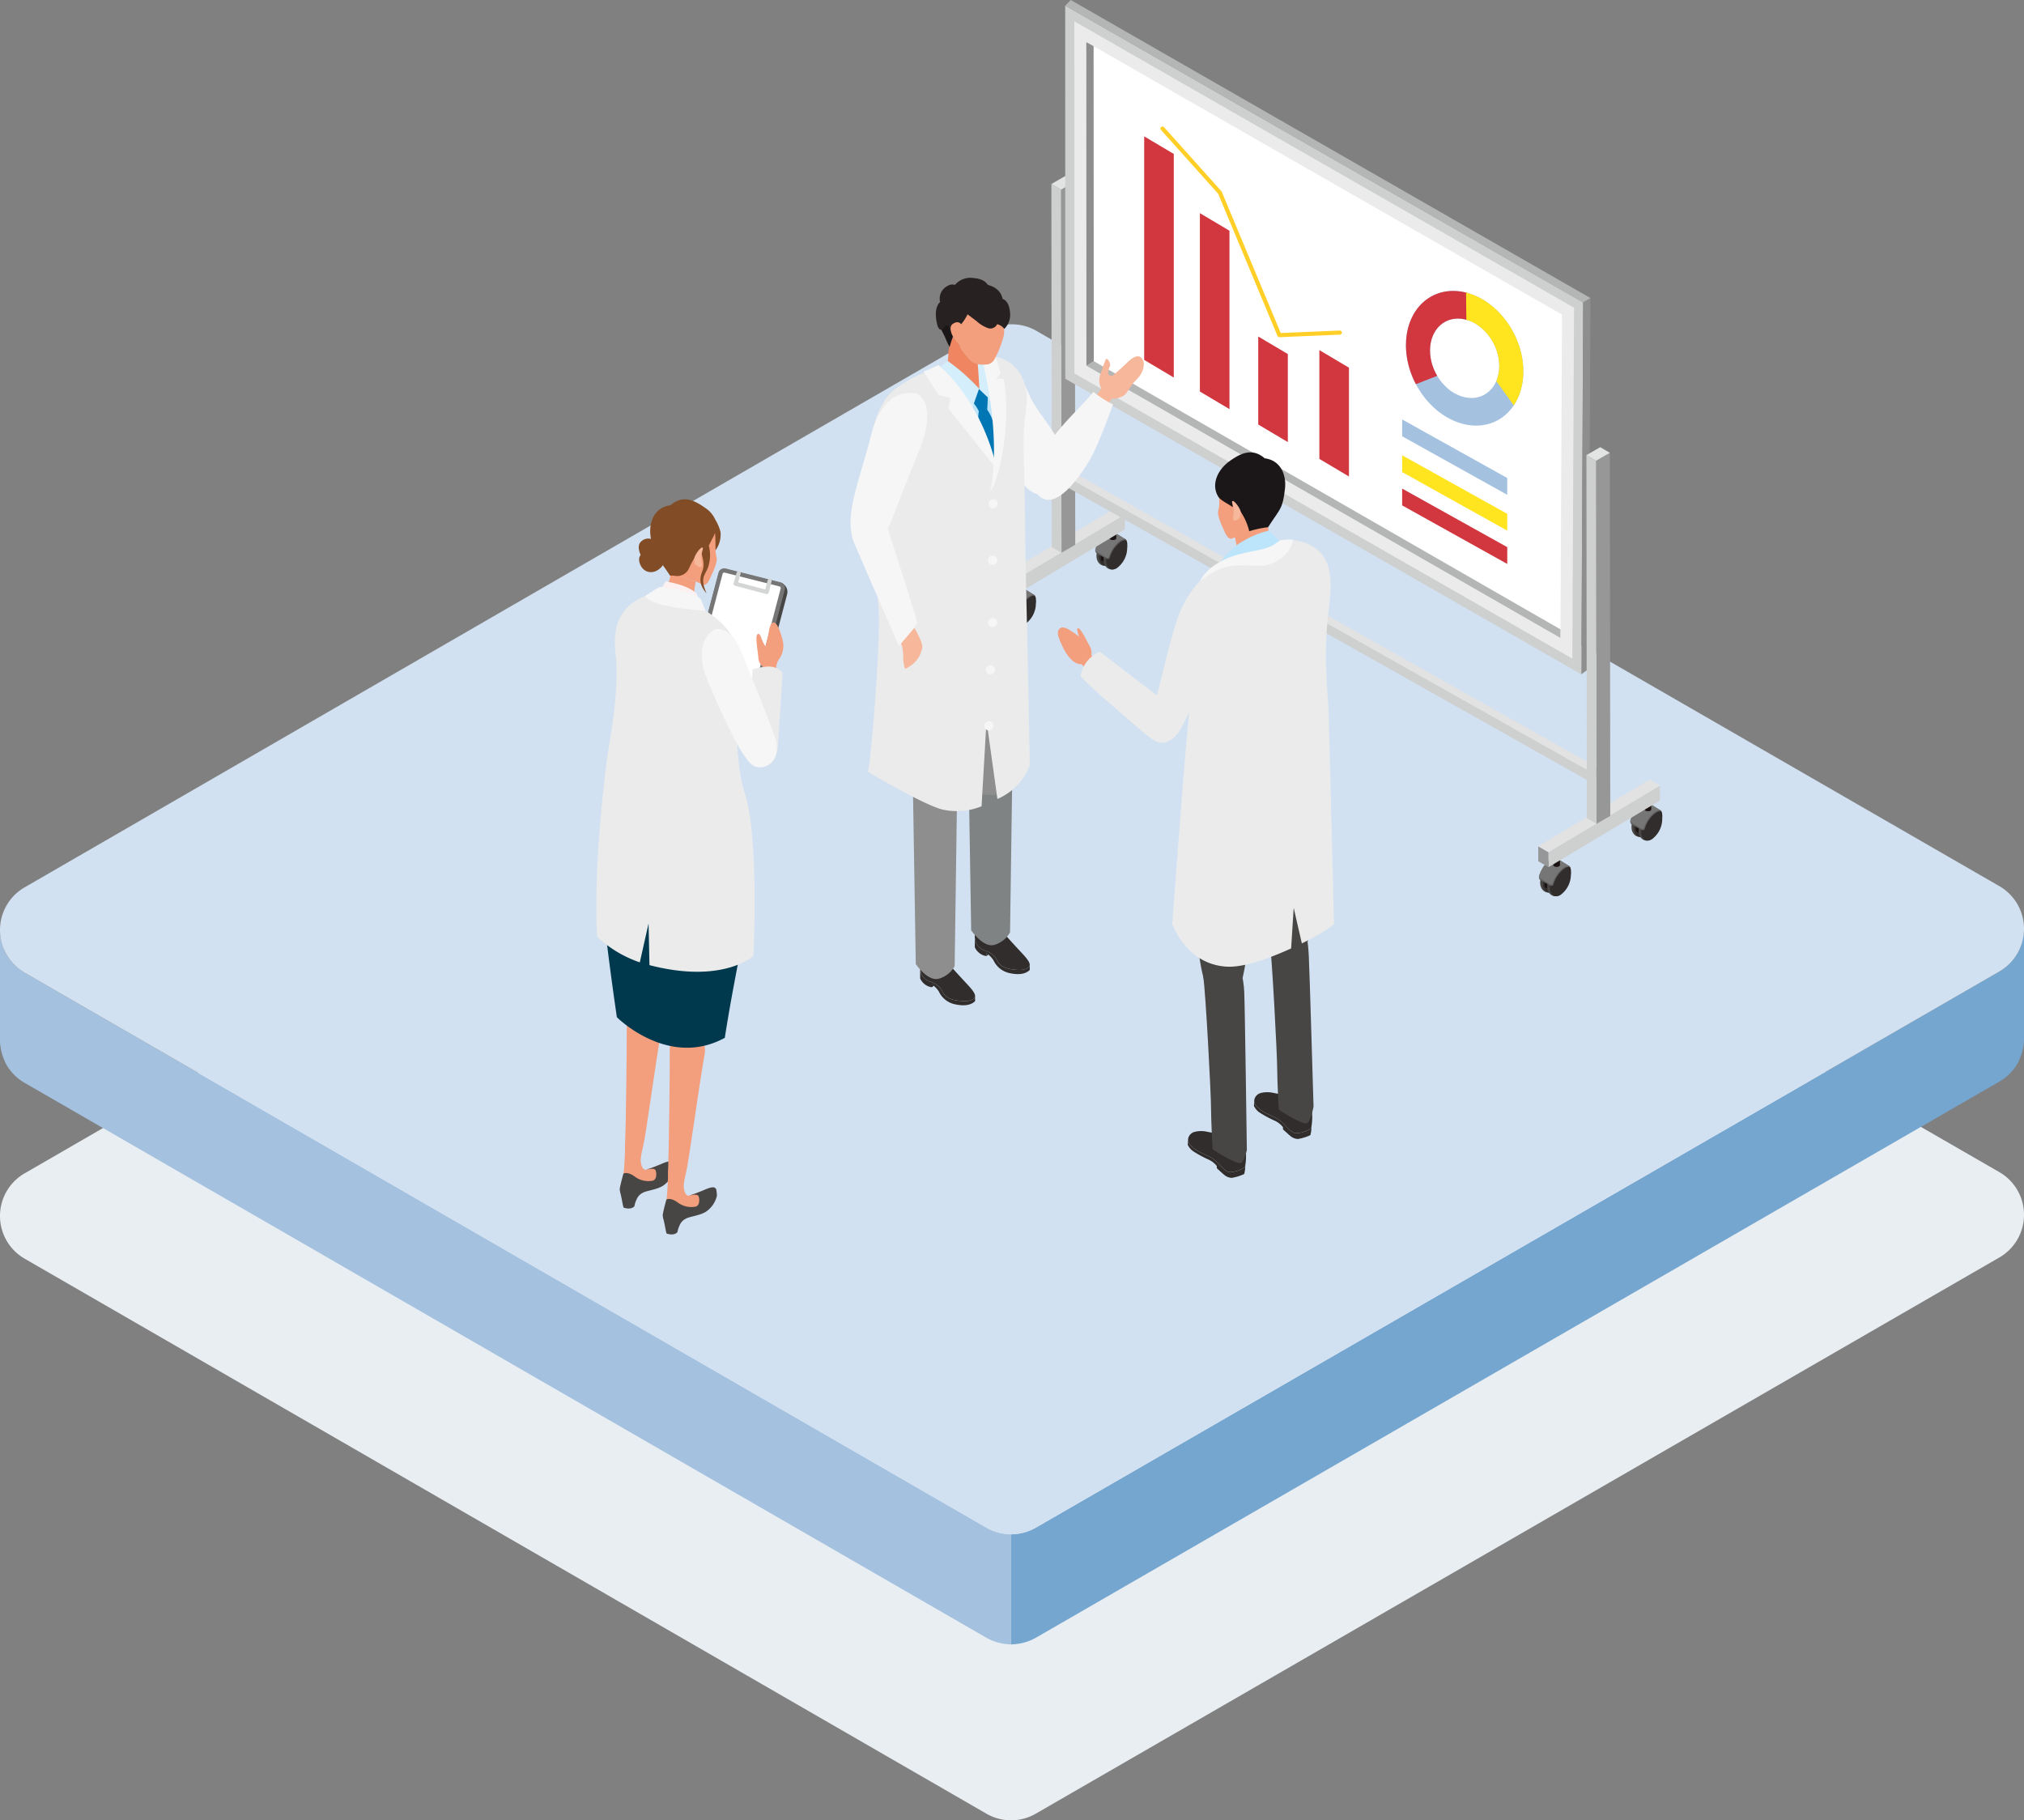 <svg id="グループ_21430" data-name="グループ 21430" xmlns="http://www.w3.org/2000/svg" xmlns:xlink="http://www.w3.org/1999/xlink" width="492.289" height="442.74" viewBox="0 0 492.289 442.74">
  <rect x="0" y="0" width="492.289" height="442.74" fill="#808080" stroke="none"/>
  <defs>
    <clipPath id="clip-path">
      <rect id="長方形_35877" data-name="長方形 35877" width="492.289" height="442.74" fill="none"/>
    </clipPath>
    <clipPath id="clip-path-3">
      <rect id="長方形_35872" data-name="長方形 35872" width="492.289" height="294.302" fill="none"/>
    </clipPath>
    <clipPath id="clip-path-6">
      <path id="パス_37214" data-name="パス 37214" d="M317.193,88.534c-4.65-1.041-8.419-6.125-8.419-11.357s3.769-8.628,8.419-7.587,8.421,6.125,8.421,11.357c0,4.6-2.909,7.775-6.768,7.775a7.567,7.567,0,0,1-1.653-.187M302.917,75.866c0,8.87,6.392,17.491,14.276,19.256s14.276-4,14.276-12.865S325.077,64.767,317.193,63a12.818,12.818,0,0,0-2.8-.317c-6.543,0-11.475,5.391-11.475,13.182" transform="translate(-302.917 -62.684)" fill="none"/>
    </clipPath>
  </defs>
  <g id="グループ_21429" data-name="グループ 21429" clip-path="url(#clip-path)">
    <g id="グループ_21420" data-name="グループ 21420">
      <g id="グループ_21419" data-name="グループ 21419" clip-path="url(#clip-path)">
        <g id="グループ_21418" data-name="グループ 21418" transform="translate(0 148.438)" style="mix-blend-mode: multiply;isolation: isolate">
          <g id="グループ_21417" data-name="グループ 21417">
            <g id="グループ_21416" data-name="グループ 21416" clip-path="url(#clip-path-3)">
              <path id="パス_37142" data-name="パス 37142" d="M486.368,268.183,252.163,133.134a11.983,11.983,0,0,0-12.112,0L5.928,268.473a11.98,11.98,0,0,0,.062,20.714l233.943,135a11.978,11.978,0,0,0,11.98,0L486.3,288.894a11.98,11.98,0,0,0,.07-20.711" transform="translate(0 -131.489)" fill="#e9eef2"/>
            </g>
          </g>
        </g>
      </g>
    </g>
    <g id="グループ_21422" data-name="グループ 21422">
      <g id="グループ_21421" data-name="グループ 21421" clip-path="url(#clip-path)">
        <path id="パス_37143" data-name="パス 37143" d="M458.219,210.439,223.809,345.746a12.86,12.86,0,0,1-3.058,1.208,14.271,14.271,0,0,1-2.908.382v26.782a14.271,14.271,0,0,0,2.908-.382,12.86,12.86,0,0,0,3.058-1.208l234.41-135.307a11.946,11.946,0,0,0,4.28-4.171,13.158,13.158,0,0,0,1.71-5.78V200.487a13.164,13.164,0,0,1-1.71,5.781,11.946,11.946,0,0,1-4.28,4.171" transform="translate(28.08 25.843)" fill="#75a6d0"/>
        <path id="パス_37144" data-name="パス 37144" d="M239.972,345.711,5.99,210.709a11.956,11.956,0,0,1-4.28-4.171A13.179,13.179,0,0,1,0,200.758V227.54a13.176,13.176,0,0,0,1.71,5.78,11.956,11.956,0,0,0,4.28,4.171l233.982,135a12.86,12.86,0,0,0,3.058,1.208,14.271,14.271,0,0,0,2.908.382V347.3a14.271,14.271,0,0,1-2.908-.382,12.86,12.86,0,0,1-3.058-1.208" transform="translate(0 25.878)" fill="#a4c2e0"/>
        <path id="パス_37145" data-name="パス 37145" d="M486.368,206.565,252.163,71.516a11.983,11.983,0,0,0-12.112,0L5.928,206.855a11.98,11.98,0,0,0,.062,20.714l233.943,135a11.981,11.981,0,0,0,11.98,0L486.3,227.276a11.98,11.98,0,0,0,.07-20.711" transform="translate(0 9.006)" fill="#d2e1f1"/>
      </g>
    </g>
    <g id="グループ_21424" data-name="グループ 21424">
      <g id="グループ_21423" data-name="グループ 21423" clip-path="url(#clip-path)">
        <path id="パス_37146" data-name="パス 37146" d="M219.114,127.473a6.143,6.143,0,0,0-2.554,4.895c0,1.886,1.6,2.926,3.013,2.109s2.094-3.181,2.094-5.068-1.144-2.753-2.554-1.936" transform="translate(27.915 16.392)" fill="#474645"/>
        <path id="パス_37147" data-name="パス 37147" d="M219.692,127.6a6.143,6.143,0,0,0-2.554,4.895c0,1.885,1.144,2.752,2.554,1.936a6.143,6.143,0,0,0,2.554-4.895c0-1.886-1.144-2.753-2.554-1.936" transform="translate(27.989 16.408)" fill="#302d2c"/>
        <path id="パス_37148" data-name="パス 37148" d="M219.958,128.861a3.858,3.858,0,0,0-2.367,2.887,4.876,4.876,0,0,0-.02,1.474s.646.377.877.552a1.821,1.821,0,0,0,1.837.1c.694-.266,1.409-.533,1.96-2.416a2.966,2.966,0,0,0-.049-2.1,1.74,1.74,0,0,0-2.237-.5" transform="translate(28.039 16.582)" fill="#1a1311"/>
        <path id="パス_37149" data-name="パス 37149" d="M220.632,128.27a6.143,6.143,0,0,0-2.554,4.895c0,1.886,1.6,2.926,3.013,2.109s2.094-3.181,2.094-5.066-1.144-2.753-2.554-1.937" transform="translate(28.111 16.495)" fill="#474645"/>
        <path id="パス_37150" data-name="パス 37150" d="M222.668,128.1l-1.083.279,1.777,1.8a3.956,3.956,0,0,0-.042-1.365c-.142-.739-.652-.71-.652-.71" transform="translate(28.563 16.512)" fill="#1a1311"/>
        <path id="パス_37151" data-name="パス 37151" d="M221.211,128.4a6.143,6.143,0,0,0-2.554,4.895c0,1.886,1.144,2.753,2.554,1.936a6.138,6.138,0,0,0,2.554-4.895c0-1.885-1.142-2.753-2.554-1.936" transform="translate(28.185 16.511)" fill="#302d2c"/>
        <path id="パス_37152" data-name="パス 37152" d="M221.214,126.865a3.5,3.5,0,0,0-2.821.8,7.547,7.547,0,0,0-2.077,3.153.988.988,0,0,0,.28.922l2.412,1.365c.237.143.712.074.8-.187a7.209,7.209,0,0,1,1.819-3.2c1.165-1.168,1.679-1.166,1.919-1.1s.359.289.5.707a1.226,1.226,0,0,0-.386-.958c-.308-.227-2.453-1.5-2.453-1.5" transform="translate(27.88 16.347)" fill="#5f5e5e"/>
        <path id="パス_37153" data-name="パス 37153" d="M218.39,127.3a8.114,8.114,0,0,0-2.041,3.408.564.564,0,0,0,.245.667L219,132.834a.44.44,0,0,0,.641-.229,7.744,7.744,0,0,1,1.987-3.249c1.165-1.168,2.038-.957,2.038-.957l-2.606-1.664a2.653,2.653,0,0,0-2.67.57" transform="translate(27.884 16.318)" fill="#767676"/>
        <path id="パス_37154" data-name="パス 37154" d="M219.4,128.317s.1.377.8.377.811-.377.811-.377v-2.594H219.4Z" transform="translate(28.28 16.206)" fill="#1a1311"/>
        <path id="パス_37155" data-name="パス 37155" d="M238.792,115.481a6.143,6.143,0,0,0-2.554,4.895c0,1.886,1.6,2.926,3.013,2.109s2.094-3.181,2.094-5.068-1.144-2.753-2.554-1.936" transform="translate(30.451 14.846)" fill="#474645"/>
        <path id="パス_37156" data-name="パス 37156" d="M239.371,115.608a6.14,6.14,0,0,0-2.555,4.895c0,1.886,1.144,2.753,2.555,1.936a6.143,6.143,0,0,0,2.552-4.895c0-1.886-1.144-2.752-2.552-1.936" transform="translate(30.526 14.862)" fill="#302d2c"/>
        <path id="パス_37157" data-name="パス 37157" d="M239.637,116.87a3.858,3.858,0,0,0-2.367,2.887,4.867,4.867,0,0,0-.02,1.473s.646.378.877.553a1.821,1.821,0,0,0,1.837.1c.694-.266,1.409-.533,1.96-2.416a2.966,2.966,0,0,0-.049-2.1,1.74,1.74,0,0,0-2.237-.5" transform="translate(30.575 15.036)" fill="#1a1311"/>
        <path id="パス_37158" data-name="パス 37158" d="M240.31,116.279a6.141,6.141,0,0,0-2.554,4.895c0,1.886,1.6,2.925,3.013,2.109s2.094-3.181,2.094-5.068-1.144-2.753-2.554-1.936" transform="translate(30.647 14.949)" fill="#474645"/>
        <path id="パス_37159" data-name="パス 37159" d="M242.346,116.105l-1.083.279,1.777,1.8a3.957,3.957,0,0,0-.042-1.365c-.142-.739-.653-.71-.653-.71" transform="translate(31.099 14.966)" fill="#1a1311"/>
        <path id="パス_37160" data-name="パス 37160" d="M240.889,116.406a6.143,6.143,0,0,0-2.554,4.895c0,1.886,1.144,2.753,2.554,1.936a6.143,6.143,0,0,0,2.554-4.895c0-1.886-1.144-2.753-2.554-1.936" transform="translate(30.722 14.965)" fill="#302d2c"/>
        <path id="パス_37161" data-name="パス 37161" d="M240.892,114.873a3.5,3.5,0,0,0-2.821.8,7.532,7.532,0,0,0-2.076,3.153.988.988,0,0,0,.279.922l2.412,1.365c.237.143.712.075.8-.187a7.22,7.22,0,0,1,1.819-3.2c1.165-1.168,1.679-1.166,1.919-1.1s.359.289.5.707a1.226,1.226,0,0,0-.386-.958c-.307-.227-2.453-1.5-2.453-1.5" transform="translate(30.417 14.801)" fill="#5f5e5e"/>
        <path id="パス_37162" data-name="パス 37162" d="M238.068,115.312a8.114,8.114,0,0,0-2.041,3.408.564.564,0,0,0,.245.667l2.406,1.454a.44.44,0,0,0,.641-.229,7.743,7.743,0,0,1,1.988-3.249c1.164-1.168,2.037-.957,2.037-.957l-2.605-1.664a2.654,2.654,0,0,0-2.67.57" transform="translate(30.42 14.772)" fill="#767676"/>
        <path id="パス_37163" data-name="パス 37163" d="M239.074,116.326s.1.377.8.377.811-.377.811-.377v-2.594h-1.613Z" transform="translate(30.817 14.66)" fill="#1a1311"/>
        <path id="パス_37164" data-name="パス 37164" d="M218.342,127.038l.01,3.651,27.115-16.208-.01-3.651Z" transform="translate(28.145 14.286)" fill="#cecfcf"/>
        <path id="パス_37165" data-name="パス 37165" d="M216.142,123.91l.01,3.651,2.485,1.444-.011-3.651Z" transform="translate(27.861 15.972)" fill="#969798"/>
        <path id="パス_37166" data-name="パス 37166" d="M216.142,125.76l2.484,1.444L245.74,111l-2.484-1.444Z" transform="translate(27.861 14.121)" fill="#e2e2e3"/>
        <path id="パス_37167" data-name="パス 37167" d="M228.606,41.079l.1,88.313,3.354-1.937-.1-88.313Z" transform="translate(29.468 5.045)" fill="#979798"/>
        <path id="パス_37168" data-name="パス 37168" d="M226.524,39.648l.1,88.313,2.35,1.366-.095-88.313Z" transform="translate(29.199 5.111)" fill="#cecfcf"/>
        <path id="パス_37169" data-name="パス 37169" d="M226.524,39.869l2.352,1.366,3.354-1.936-2.351-1.367Z" transform="translate(29.199 4.889)" fill="#e2e3e3"/>
        <path id="パス_37170" data-name="パス 37170" d="M229.6,105.083l127.64,71.891.008-2.508L229.6,102.575Z" transform="translate(29.595 13.222)" fill="#cecfcf"/>
        <path id="パス_37171" data-name="パス 37171" d="M342.663,168.88l1.707-.992.007-2.508-1.707.992Z" transform="translate(44.17 21.318)" fill="#969798"/>
        <path id="パス_37172" data-name="パス 37172" d="M229.6,102.688l127.641,71.891,1.706-.991L231.31,101.7Z" transform="translate(29.596 13.109)" fill="#e2e2e3"/>
        <path id="パス_37173" data-name="パス 37173" d="M229.528,91.975,355.06,163.866,355.5,73.4l-126-72.2Z" transform="translate(29.583 0.154)" fill="#cecfcf"/>
        <path id="パス_37174" data-name="パス 37174" d="M229.507,1.381l125.965,72.2,1.811-1.067L230.851,0Z" transform="translate(29.584 0)" fill="#b4b5b5"/>
        <path id="パス_37175" data-name="パス 37175" d="M231.5,90.243,352.595,159.59l.413-85.345L231.477,4.6Z" transform="translate(29.838 0.593)" fill="#ebebeb"/>
        <path id="パス_37176" data-name="パス 37176" d="M234.07,87.794l115.3,66.2.382-78.637L234.064,9.063Z" transform="translate(30.171 1.168)" fill="#fff"/>
        <path id="パス_37177" data-name="パス 37177" d="M234.07,78.931l115.29,66.208.01-2.1L235.863,77.818Z" transform="translate(30.172 10.031)" fill="#b4b5b5"/>
        <path id="パス_37178" data-name="パス 37178" d="M340.708,155.727l1.776-1.3.439-90.2-1.776,1.043Z" transform="translate(43.918 8.279)" fill="#8e8e8f"/>
        <path id="パス_37179" data-name="パス 37179" d="M234.049,9.075l.024,78.721,1.794-1.117-.042-76.624Z" transform="translate(30.169 1.17)" fill="#8e8e8f"/>
        <path id="パス_37180" data-name="パス 37180" d="M334.388,185.887a6.141,6.141,0,0,0-2.554,4.895c0,1.886,1.6,2.926,3.013,2.109s2.094-3.181,2.094-5.068-1.144-2.753-2.554-1.936" transform="translate(42.774 23.921)" fill="#474645"/>
        <path id="パス_37181" data-name="パス 37181" d="M334.966,186.014a6.141,6.141,0,0,0-2.554,4.895c0,1.886,1.144,2.753,2.554,1.936a6.142,6.142,0,0,0,2.554-4.895c0-1.886-1.144-2.753-2.554-1.936" transform="translate(42.848 23.938)" fill="#302d2c"/>
        <path id="パス_37182" data-name="パス 37182" d="M335.232,187.276a3.857,3.857,0,0,0-2.367,2.887,4.876,4.876,0,0,0-.02,1.474s.646.377.877.552a1.821,1.821,0,0,0,1.837.1c.694-.266,1.409-.533,1.96-2.416a2.966,2.966,0,0,0-.049-2.1,1.74,1.74,0,0,0-2.237-.5" transform="translate(42.897 24.111)" fill="#1a1311"/>
        <path id="パス_37183" data-name="パス 37183" d="M335.907,186.685a6.14,6.14,0,0,0-2.555,4.895c0,1.886,1.6,2.926,3.013,2.109s2.094-3.181,2.094-5.068-1.144-2.753-2.552-1.936" transform="translate(42.969 24.024)" fill="#474645"/>
        <path id="パス_37184" data-name="パス 37184" d="M337.942,186.511l-1.083.279,1.777,1.8a3.957,3.957,0,0,0-.042-1.365c-.142-.739-.653-.71-.653-.71" transform="translate(43.422 24.041)" fill="#1a1311"/>
        <path id="パス_37185" data-name="パス 37185" d="M336.485,186.812a6.143,6.143,0,0,0-2.554,4.895c0,1.885,1.144,2.752,2.554,1.936a6.143,6.143,0,0,0,2.554-4.895c0-1.886-1.144-2.753-2.554-1.936" transform="translate(43.044 24.041)" fill="#302d2c"/>
        <path id="パス_37186" data-name="パス 37186" d="M336.488,185.279a3.5,3.5,0,0,0-2.821.8,7.531,7.531,0,0,0-2.076,3.153.984.984,0,0,0,.279.922l2.412,1.365c.237.143.712.075.8-.187a7.216,7.216,0,0,1,1.819-3.2c1.165-1.168,1.679-1.166,1.919-1.1s.359.289.5.707a1.226,1.226,0,0,0-.386-.958c-.308-.227-2.453-1.5-2.453-1.5" transform="translate(42.739 23.877)" fill="#5f5e5e"/>
        <path id="パス_37187" data-name="パス 37187" d="M333.664,185.718a8.126,8.126,0,0,0-2.041,3.408.564.564,0,0,0,.245.667l2.406,1.454a.44.44,0,0,0,.641-.229,7.742,7.742,0,0,1,1.988-3.249c1.164-1.168,2.037-.957,2.037-.957l-2.605-1.664a2.654,2.654,0,0,0-2.67.57" transform="translate(42.743 23.847)" fill="#767676"/>
        <path id="パス_37188" data-name="パス 37188" d="M334.67,186.732s.1.377.8.377.811-.377.811-.377v-2.594H334.67Z" transform="translate(43.139 23.736)" fill="#1a1311"/>
        <path id="パス_37189" data-name="パス 37189" d="M354.066,173.9a6.143,6.143,0,0,0-2.554,4.895c0,1.886,1.6,2.925,3.013,2.109s2.094-3.181,2.094-5.068-1.144-2.753-2.554-1.936" transform="translate(45.31 22.376)" fill="#474645"/>
        <path id="パス_37190" data-name="パス 37190" d="M354.645,174.023a6.14,6.14,0,0,0-2.555,4.895c0,1.886,1.144,2.753,2.555,1.936a6.143,6.143,0,0,0,2.554-4.895c0-1.885-1.144-2.752-2.554-1.936" transform="translate(45.385 22.392)" fill="#302d2c"/>
        <path id="パス_37191" data-name="パス 37191" d="M354.911,175.284a3.858,3.858,0,0,0-2.367,2.887,4.875,4.875,0,0,0-.02,1.474s.646.377.877.552a1.82,1.82,0,0,0,1.837.1c.694-.266,1.409-.533,1.96-2.416a2.966,2.966,0,0,0-.049-2.1,1.74,1.74,0,0,0-2.237-.5" transform="translate(45.434 22.566)" fill="#1a1311"/>
        <path id="パス_37192" data-name="パス 37192" d="M355.585,174.694a6.141,6.141,0,0,0-2.554,4.895c0,1.886,1.6,2.926,3.013,2.109s2.094-3.181,2.094-5.068-1.144-2.752-2.554-1.936" transform="translate(45.506 22.479)" fill="#474645"/>
        <path id="パス_37193" data-name="パス 37193" d="M357.62,174.52l-1.083.279,1.777,1.8a3.956,3.956,0,0,0-.042-1.365c-.142-.739-.653-.71-.653-.71" transform="translate(45.958 22.496)" fill="#1a1311"/>
        <path id="パス_37194" data-name="パス 37194" d="M356.163,174.821a6.141,6.141,0,0,0-2.554,4.894c0,1.888,1.144,2.755,2.554,1.937a6.143,6.143,0,0,0,2.554-4.895c0-1.886-1.144-2.753-2.554-1.936" transform="translate(45.581 22.495)" fill="#302d2c"/>
        <path id="パス_37195" data-name="パス 37195" d="M356.166,173.288a3.5,3.5,0,0,0-2.821.8,7.545,7.545,0,0,0-2.077,3.153.987.987,0,0,0,.28.922l2.413,1.365c.237.143.712.075.8-.187a7.21,7.21,0,0,1,1.819-3.2c1.165-1.168,1.679-1.166,1.919-1.1s.359.289.5.707a1.226,1.226,0,0,0-.386-.958c-.308-.227-2.453-1.5-2.453-1.5" transform="translate(45.275 22.331)" fill="#5f5e5e"/>
        <path id="パス_37196" data-name="パス 37196" d="M353.342,173.727a8.138,8.138,0,0,0-2.041,3.408.564.564,0,0,0,.245.667l2.406,1.454a.439.439,0,0,0,.641-.229,7.751,7.751,0,0,1,1.987-3.249c1.165-1.168,2.038-.957,2.038-.957l-2.605-1.664a2.654,2.654,0,0,0-2.67.57" transform="translate(45.279 22.302)" fill="#767676"/>
        <path id="パス_37197" data-name="パス 37197" d="M354.348,174.741s.1.377.8.377.811-.377.811-.377v-2.594h-1.613Z" transform="translate(45.676 22.19)" fill="#1a1311"/>
        <path id="パス_37198" data-name="パス 37198" d="M333.616,185.453l.01,3.651L360.741,172.9l-.01-3.651Z" transform="translate(43.003 21.816)" fill="#cecfcf"/>
        <path id="パス_37199" data-name="パス 37199" d="M331.416,182.325l.01,3.651,2.485,1.444-.011-3.651Z" transform="translate(42.72 23.502)" fill="#969798"/>
        <path id="パス_37200" data-name="パス 37200" d="M331.416,184.174l2.484,1.444,27.115-16.208-2.484-1.444Z" transform="translate(42.72 21.651)" fill="#e2e2e3"/>
        <path id="パス_37201" data-name="パス 37201" d="M343.88,99.493l.1,88.313,3.354-1.937-.1-88.313Z" transform="translate(44.327 12.575)" fill="#979798"/>
        <path id="パス_37202" data-name="パス 37202" d="M341.8,98.062l.1,88.313,2.35,1.366-.1-88.313Z" transform="translate(44.058 12.64)" fill="#cecfcf"/>
        <path id="パス_37203" data-name="パス 37203" d="M341.8,98.283l2.35,1.366,3.355-1.936-2.352-1.367Z" transform="translate(44.058 12.419)" fill="#e2e3e3"/>
        <path id="パス_37204" data-name="パス 37204" d="M302.1,90.371l0,4.088L327.662,108.7l0-4.088Z" transform="translate(38.94 11.649)" fill="#a4c2e0"/>
        <path id="パス_37205" data-name="パス 37205" d="M302.1,98.092l0,4.088,25.564,14.241,0-4.088Z" transform="translate(38.94 12.644)" fill="#ffe420"/>
        <path id="パス_37206" data-name="パス 37206" d="M302.1,105.267l0,4.088,25.564,14.24,0-4.087Z" transform="translate(38.94 13.569)" fill="#d2373f"/>
        <path id="パス_37207" data-name="パス 37207" d="M246.518,29.38V83.754l7.2,4.279V33.657Z" transform="translate(31.776 3.787)" fill="#d2373f"/>
        <path id="パス_37208" data-name="パス 37208" d="M258.519,45.923l0,43.388,7.2,4.279V50.2Z" transform="translate(33.323 5.919)" fill="#d2373f"/>
        <path id="パス_37209" data-name="パス 37209" d="M271.092,72.5V93.909l7.2,4.277V76.773Z" transform="translate(34.944 9.345)" fill="#d2373f"/>
        <path id="パス_37210" data-name="パス 37210" d="M284.261,75.432l0,26.461,7.2,4.277V79.709Z" transform="translate(36.642 9.723)" fill="#d2373f"/>
        <path id="パス_37211" data-name="パス 37211" d="M302.918,75.866c0,8.87,6.391,17.49,14.275,19.256s14.276-4,14.276-12.865S325.077,64.766,317.193,63s-14.275,4-14.275,12.865m5.856,1.311c0-5.231,3.769-8.628,8.419-7.587s8.419,6.125,8.419,11.357-3.769,8.628-8.419,7.587-8.419-6.125-8.419-11.357" transform="translate(39.046 8.08)" fill="#a4c2e0"/>
      </g>
    </g>
    <g id="グループ_21426" data-name="グループ 21426" transform="translate(341.963 70.764)">
      <g id="グループ_21425" data-name="グループ 21425" clip-path="url(#clip-path-6)">
        <path id="パス_37212" data-name="パス 37212" d="M302.579,64.469c-10.664,7.224-2.064,23.391-2.064,23.391l18.059-7.052V61.2s-5.332-3.956-16,3.268" transform="translate(-303.649 -63.015)" fill="#d2373f"/>
        <path id="パス_37213" data-name="パス 37213" d="M315.833,59.406,316,75.573l5.5,7.051,8.77,12.211s6.192-14.275,1.548-25.454-15.994-9.975-15.994-9.975" transform="translate(-301.252 -63.111)" fill="#ffe420"/>
      </g>
    </g>
    <g id="グループ_21428" data-name="グループ 21428">
      <g id="グループ_21427" data-name="グループ 21427" clip-path="url(#clip-path)">
        <path id="パス_37215" data-name="パス 37215" d="M293.593,77.322l-14.7.62L264.426,43.275,250.467,27.7" transform="translate(32.286 3.571)" fill="none" stroke="#ffcf27" stroke-linecap="round" stroke-linejoin="round" stroke-width="1"/>
        <path id="パス_37216" data-name="パス 37216" d="M268.238,169.24c-5.818-.412-11.166-1.647-12.007,2.81-1.169,6.2.92,20.6,1.976,33.988s3.918,16.669,7.347,15.842,4.18-7.288,5.494-17.129c.943-7.058,1.1-22.271,1.979-29.658a5.231,5.231,0,0,0-4.789-5.852" transform="translate(32.984 21.754)" fill="#474645"/>
        <path id="パス_37217" data-name="パス 37217" d="M267.811,244.024c-.781-.181-2.347.773-3.576.6-1.777-.257-4.437.338-5.132.077-1.176-.441-1.471-.441-2.206.44s.147,1.618,1.03,2.5,5.295,3.235,7.059,4.412a3.308,3.308,0,0,0,3.824.148c1.03-.441.988-3.1.988-4.717s-.687-3.158-1.986-3.457" transform="translate(33.079 31.452)" fill="#302d2c"/>
        <path id="パス_37218" data-name="パス 37218" d="M266.4,253.409c-1.191.085-2.014-1.078-3.573-2.609s-4.055-1.878-5.9-3.581a2.724,2.724,0,0,1-.942-1.461l-.019-.008-.056,1.03a4.152,4.152,0,0,0,1.288,1.536,28.421,28.421,0,0,0,3.693,2.012,5.268,5.268,0,0,1,2.082,1.612v.52s1.438,1.334,1.786,1.6a3.019,3.019,0,0,0,1.855.745,11.736,11.736,0,0,0,3.016-.936,8.09,8.09,0,0,0,.272-2.107,1.416,1.416,0,0,1-.157.488,7.519,7.519,0,0,1-3.346,1.163" transform="translate(32.987 31.678)" fill="#302d2c"/>
        <path id="パス_37219" data-name="パス 37219" d="M266.564,249c-1.263-.327-3.773-1.295-4.538-2.127-.63-.685,1.736-1.986,2.388-2.241,0,0-3.45-.721-4.175-.85-1.264-.224-2.94-.018-3.461.5a1.982,1.982,0,0,0-.8,1.743,2.724,2.724,0,0,0,.942,1.461c1.844,1.7,4.338,2.049,5.9,3.581s2.382,2.695,3.573,2.609a7.517,7.517,0,0,0,3.347-1.163,1.449,1.449,0,0,0,.157-.488,14.529,14.529,0,0,0,.065-4.089,3.958,3.958,0,0,1-3.4,1.06" transform="translate(32.993 31.412)" fill="#302d2c"/>
        <path id="パス_37220" data-name="パス 37220" d="M264.317,205.383c-2.876-1.536-5.885.5-5.021,6.13.543,3.538,1.866,28.136,1.86,31.949,0,2.472.359,9.649.359,9.649s4.717,3.184,6.629,3.383c1.041.109,1.719-3.2,1.719-3.2s-.478-35.67-.639-38.512c-.183-3.222-.718-7.163-4.907-9.4" transform="translate(33.404 26.41)" fill="#474645"/>
        <path id="パス_37221" data-name="パス 37221" d="M282.5,160.867c-5.818-.412-11.166-1.647-12.007,2.81-1.17,6.2.92,20.6,1.976,33.988s4.259,16.427,7.215,15.6c3.406-.954,4.312-7.046,5.626-16.886.943-7.058,1.1-22.271,1.978-29.658a5.229,5.229,0,0,0-4.788-5.852" transform="translate(34.822 20.675)" fill="#474645"/>
        <path id="パス_37222" data-name="パス 37222" d="M282.067,235.651c-.781-.181-2.347.773-3.576.6-1.777-.257-4.437.338-5.132.077-1.176-.441-1.471-.441-2.206.44s.147,1.618,1.03,2.5,5.295,3.235,7.059,4.412a3.308,3.308,0,0,0,3.824.148c1.03-.441.988-3.1.988-4.717s-.687-3.158-1.986-3.457" transform="translate(34.917 30.373)" fill="#302d2c"/>
        <path id="パス_37223" data-name="パス 37223" d="M280.657,245.036c-1.191.085-2.014-1.078-3.573-2.609s-4.055-1.878-5.9-3.581a2.724,2.724,0,0,1-.941-1.461l-.019-.008-.058,1.03a4.161,4.161,0,0,0,1.289,1.536,28.342,28.342,0,0,0,3.693,2.012,5.259,5.259,0,0,1,2.081,1.612v.52s1.439,1.334,1.786,1.6a3.026,3.026,0,0,0,1.856.745,11.736,11.736,0,0,0,3.016-.936,8.085,8.085,0,0,0,.272-2.107,1.419,1.419,0,0,1-.157.488,7.52,7.52,0,0,1-3.346,1.163" transform="translate(34.825 30.598)" fill="#302d2c"/>
        <path id="パス_37224" data-name="パス 37224" d="M280.821,240.623c-1.263-.327-3.773-1.295-4.538-2.127-.63-.685,1.736-1.985,2.388-2.241,0,0-3.45-.721-4.175-.849-1.264-.225-2.94-.019-3.461.5a1.982,1.982,0,0,0-.8,1.743,2.725,2.725,0,0,0,.941,1.461c1.844,1.7,4.338,2.049,5.9,3.581s2.382,2.695,3.573,2.609A7.516,7.516,0,0,0,284,244.139a1.44,1.44,0,0,0,.156-.488,14.483,14.483,0,0,0,.067-4.089,3.958,3.958,0,0,1-3.4,1.06" transform="translate(34.831 30.333)" fill="#302d2c"/>
        <path id="パス_37225" data-name="パス 37225" d="M278.574,197.01c-2.876-1.536-5.885.5-5.021,6.13.543,3.538,1.866,28.136,1.86,31.949,0,2.472.359,9.467.359,9.467s4.717,3.184,6.629,3.383c1.041.109,1.847-4.091,1.847-4.091s-.989-33.7-1.15-36.542c-.182-3.222-.334-8.057-4.523-10.3" transform="translate(35.242 25.331)" fill="#474645"/>
        <path id="パス_37226" data-name="パス 37226" d="M290.476,134.57c.739-6.51,1.786-13.381-3.822-16.694-6.212-3.671-14.3.251-17.547,1.663a30.156,30.156,0,0,0-9.784,6.755c-4.419,4.624-3.477,11.929-3.048,14.4a92.6,92.6,0,0,1,.116,20.6c-.72,6.486-3.815,48.385-3.815,48.385s3.255,9.895,13.282,10.436c4.093.221,10.147-1.946,15.622-4.431l.623-9.867,1.984,8.643c5.722-2.776,7.814-4.687,7.814-4.687s-1.242-50.945-1.376-53.021c-.282-4.377-1.118-12.773-.049-22.178" transform="translate(32.557 14.997)" fill="#ebebeb"/>
        <path id="パス_37227" data-name="パス 37227" d="M266.584,124.572c-3.475-1.225-7.26.428-10.192,5.991-2.318,4.4-5.615,19.635-7.238,27.087-.712,3.268-.189,5.712,1.8,5.928,2.317.252,3.644-2.382,5.046-5.649s7.25-15.447,8.586-19.238,8.066-11.98,2-14.119" transform="translate(32.077 16.008)" fill="#f39e7c"/>
        <path id="パス_37228" data-name="パス 37228" d="M231.922,136.552c-.955-.62-2.613-1.872-3.5-1.132s-.532,1.932.641,4.409,3.434,5.521,5.988,3.773a2.582,2.582,0,0,0,.787-3.2,18.174,18.174,0,0,0-3.914-3.845" transform="translate(29.379 17.427)" fill="#f39e7c"/>
        <path id="パス_37229" data-name="パス 37229" d="M233.11,136.083c-.756-1.138-1.256-.929-.918.233s.808,2.853.808,2.853c.312,1.465,1.935,3.256,2.365,2.717s.069-1.723-.347-2.386-1.153-2.278-1.909-3.416" transform="translate(29.916 17.444)" fill="#f39e7c"/>
        <path id="パス_37230" data-name="パス 37230" d="M232.664,142.73l-.027-.028s0,.025.027.028" transform="translate(29.987 18.394)" fill="#f39e7c"/>
        <path id="パス_37231" data-name="パス 37231" d="M248.312,149.818c-1.413-1.046-13.021-8.681-13.021-8.681s-.19.106-1.464,1.065c-.861.647-1.1.737-1.165.729.567.589,11.571,12.009,14.837,15.136,3.353,3.209,6.156,3.868,7.977,2.271s.361-4.148-.711-5.764-5.039-3.71-6.453-4.756" transform="translate(29.99 18.193)" fill="#f39e7c"/>
        <path id="パス_37232" data-name="パス 37232" d="M264.515,123.758c-1.262.193-6.048,3.794-8.538,11.978s-4.087,16.246-4.676,17.434l-13.8-10.588a7.749,7.749,0,0,0-4.693,6.011s3.646,3.632,6.211,5.791,8.774,7.693,10.8,9.179,3.539,1.5,5.211.278c1.78-1.3,2.135-2.49,5.455-8.893s8.895-18.975,10.2-22.414,3.914-10.317-6.166-8.775" transform="translate(30.009 15.924)" fill="#ebebeb"/>
        <path id="パス_37233" data-name="パス 37233" d="M274.284,112.306l-.024.021c-1,.922-2.435,1.278-4.446,2.2a29.221,29.221,0,0,1-2.765,1.088l-1,.448c.467,2.475.64,2.271.121,3.667-.682,1.831,9.766-1.874,8.845-3.214a5.534,5.534,0,0,1-.73-4.211" transform="translate(34.294 14.476)" fill="#f39e7c"/>
        <path id="パス_37234" data-name="パス 37234" d="M272.524,98.733c-4.356-1.006-8.713.754-9.551,4.775a19.605,19.605,0,0,0-.335,4.859,7.588,7.588,0,0,1-.167,3.184c-.252.921.637,3.116,1.089,4.021.419.838,1.173,3.434,2.513,2.6l.955-.424.553-.245a29.105,29.105,0,0,0,2.764-1.089c2.012-.921,2.6-1.089,3.6-2.011l.023-.021a9.572,9.572,0,0,0,3.16-6.094c.413-2.418-.251-8.545-4.607-9.551" transform="translate(33.827 12.691)" fill="#f39e7c"/>
        <path id="パス_37235" data-name="パス 37235" d="M273.873,98.918c-2.869-2.459-5.5-1.5-8.523.656-2.931,2.093-4.535,5.585-2.869,8.523.616,1.088,2.232,1.685,3.606,2.7,0,0-.017-.632.025-1.513.656,1.475.163-.393,1.977,2.722a14.42,14.42,0,0,1,2.007,4.641,24.386,24.386,0,0,1,4.583-.98c2.993-4.627,3.538-4.379,4.111-9.378.374-3.258-.983-6.884-4.918-7.376" transform="translate(33.747 12.563)" fill="#1b1617"/>
        <path id="パス_37236" data-name="パス 37236" d="M265.643,107.939c-.335.084-.177.392-.042.879a6.521,6.521,0,0,1,.084,3.1c-.084.754.252,1.048.964.628s.838-.544.921-1.634-1.592-3.057-1.927-2.974" transform="translate(34.216 13.913)" fill="#f7b79b"/>
        <path id="パス_37237" data-name="パス 37237" d="M275.02,114.311a20.658,20.658,0,0,0-5.731,2.179c-2.83,1.628-2.653,1.51-7.675,6.971a37.3,37.3,0,0,1,4.726-2.748c2.313-1.072,8.591-1.434,11.238-3.98a11.678,11.678,0,0,1-2.557-2.422" transform="translate(33.722 14.735)" fill="#bce4fa"/>
        <path id="パス_37238" data-name="パス 37238" d="M277.971,116.483c-1.419.891-1.52,1.536-5.159,2.3s-6.642,1.214-9.9,3.194a11.481,11.481,0,0,0-4.36,4.328,26.337,26.337,0,0,1,4.168-2.6c4.719-2.212,9.67-.462,12.454-1.341,3.641-1.149,5.492-3.513,6-6.068a12.174,12.174,0,0,0-3.207.189" transform="translate(33.328 14.984)" fill="#f6f6f6"/>
        <path id="パス_37239" data-name="パス 37239" d="M170.938,126.018l-13.825-3.465a7.522,7.522,0,0,0-.781.165c-.662,0-.894,1.193-1.056,1.836l-5.633,21.1a2.953,2.953,0,0,0,.48,2.37,1.674,1.674,0,0,0,.94.412l13.547,3.456a1.441,1.441,0,0,0,1.751-1.046l5.781-21.994a2.452,2.452,0,0,0-.147-1.753,2.98,2.98,0,0,0-1.058-1.077" transform="translate(19.281 15.797)" fill="#474645"/>
        <path id="パス_37240" data-name="パス 37240" d="M170.546,125.846l-13.333-3.358a1.427,1.427,0,0,0-.352-.044,1.442,1.442,0,0,0-1.4,1.089l-5.781,22a1.441,1.441,0,0,0,1.046,1.751l13.333,3.358a1.427,1.427,0,0,0,.352.044,1.442,1.442,0,0,0,1.4-1.089l5.781-22a1.441,1.441,0,0,0-1.047-1.751" transform="translate(19.288 15.783)" fill="#767676"/>
        <path id="パス_37241" data-name="パス 37241" d="M170.177,126.729l-13.333-3.358a.411.411,0,0,0-.5.3l-5.781,22a.41.41,0,0,0,.3.5l13.333,3.358a.409.409,0,0,0,.5-.3l5.781-22a.41.41,0,0,0-.3-.5" transform="translate(19.406 15.901)" fill="#fff"/>
        <path id="パス_37242" data-name="パス 37242" d="M166.762,125.335l-.686,2.742-7.6-2.006.76-2.586" transform="translate(20.427 15.917)" fill="none" stroke="#d4d5d5" stroke-linecap="round" stroke-linejoin="round" stroke-width="1"/>
        <path id="パス_37243" data-name="パス 37243" d="M139.452,216.742c-2.532-.5-4.372,1.314-4.363,4.266.025,7.516-.239,24.744-.364,27.943-.152,3.934-.108,9.181,1.819,9.057,1.6-.1,1.545-3.318,2.49-6.974.667-2.577,3.03-20.4,4.517-28.77.623-3.505-1.568-5.017-4.1-5.521" transform="translate(17.359 27.927)" fill="#f39e7c"/>
        <path id="パス_37244" data-name="パス 37244" d="M133.627,257.634s.252,1.076.524,2.536.325,1.264.325,1.264,1.7.676,2.61-.335a5.762,5.762,0,0,1,.491-1.566,3.151,3.151,0,0,1,1.636-1.755c.934-.5,3.3-.694,4.844-1.676a6.48,6.48,0,0,0,2.624-3.8,4.484,4.484,0,0,0-.3-1.836Z" transform="translate(17.225 32.285)" fill="#474645"/>
        <path id="パス_37245" data-name="パス 37245" d="M142.279,252.139a19.624,19.624,0,0,1-2.454.84c-.5.157-1.535-.8-1.193-3.568s.488-4.591-1.216-4.748-2.486.244-2.611,2.52-.152,6.44-.783,8.6c-.189,1.481.227,1.707,1.2,2.061a3.734,3.734,0,0,0,3.885-.47c1.568-1.173,3.8-1.186,4.569-2.044s2.112-1.929,1.39-2.7a2.313,2.313,0,0,0-2.783-.489" transform="translate(17.27 31.533)" fill="#f39e7c"/>
        <path id="パス_37246" data-name="パス 37246" d="M143.838,250.759a39.421,39.421,0,0,1-3.957,1.5c1.013-.248,2.156-.439,2.382.19s.315,2.226-.761,2.478a5.511,5.511,0,0,1-4.285-.983c-1.47-1.074-2.361-.961-2.8-.744,0,0-.592,2.084-.841,3.379a2.1,2.1,0,0,0,1.805,2.53,3.692,3.692,0,0,0,2.76-1.112c.464-.664.725-.809,2.053-1.139a8.8,8.8,0,0,0,4.379-1.971c1.653-1.436,2.294-3.78,1.811-4.394s-1.8-.03-2.549.268" transform="translate(17.214 32.254)" fill="#474645"/>
        <path id="パス_37247" data-name="パス 37247" d="M150.764,126.793l.207-1.157a28.864,28.864,0,0,1-2.738-1.08c-1.99-.913-2.572-1.079-3.566-1.993l-.024-.021a5.486,5.486,0,0,1-.724,4.174c-.912,1.329-1.742,1.994-2.156,2.823s-.166,3.156,3.566,4.07,4.977.664,5.973.166,1.659-.581.664-2.242c-.85-1.418-1.665-2.286-1.2-4.739" transform="translate(18.254 15.796)" fill="#f39e7c"/>
        <path id="パス_37248" data-name="パス 37248" d="M155.9,118.386a19.447,19.447,0,0,0-.332-4.817c-.831-3.986-5.149-5.73-9.468-4.733s-4.976,7.071-4.568,9.468a9.491,9.491,0,0,0,3.133,6.041l.024.021c1,.913,1.577,1.079,3.571,1.993a28.852,28.852,0,0,0,2.741,1.08l.548.243.947.421c1.329.831,2.076-1.744,2.492-2.574.448-.9,1.329-3.073,1.079-3.986a7.54,7.54,0,0,1-.166-3.156" transform="translate(18.231 13.994)" fill="#f39e7c"/>
        <path id="パス_37249" data-name="パス 37249" d="M156.21,112.47a6.556,6.556,0,0,0-2.422-2.8c-2.994-2.138-5.606-3.088-8.45-.65-3.9.488-5.246,4.082-4.875,7.312.035.313.073.605.115.882a2.463,2.463,0,0,0-2.358.61c-1.263,1.1-.128,3.292-.128,3.292s-.879.8.007,2.574,3.112,2.286,4.932.465a3.692,3.692,0,0,0,.449-.554c.5.693,1.072,1.495,1.736,2.521a9.888,9.888,0,0,1,1.4.09,3.1,3.1,0,0,0,3.2-1.794,24.6,24.6,0,0,1,1.25-2.417c1.031-1.77,1.31-1.917,1.483-1.995.3.672,1.311,3.167.551,5.013-.887,2.153-.507,3.672,1.013,5.445-1.487-3.548-.711-3.936.259-6.07a9.089,9.089,0,0,0,.287-5.567c.354-.642.633-1.286.922-1.794a8.279,8.279,0,0,0,.589-1.278c.134,1.288.1,2.717.121,4.236a6.526,6.526,0,0,0,1.221-4.435,10.518,10.518,0,0,0-1.308-3.085" transform="translate(17.74 13.867)" fill="#814c26"/>
        <path id="パス_37250" data-name="パス 37250" d="M151.491,117.963c-.332-.084-1.994,1.868-1.91,2.949s.208,1.2.913,1.619,1.039.124.955-.623a6.467,6.467,0,0,1,.084-3.073c.134-.483.29-.789-.042-.872" transform="translate(19.281 15.205)" fill="#f7b79b"/>
        <path id="パス_37251" data-name="パス 37251" d="M148.716,222.327c-2.532-.5-4.372,1.314-4.362,4.266.025,7.516-.239,24.744-.364,27.943-.152,3.934-.108,9.181,1.819,9.057,1.6-.1,1.545-3.317,2.49-6.974.666-2.577,3.03-20.4,4.517-28.77.622-3.505-1.569-5.017-4.1-5.521" transform="translate(18.553 28.647)" fill="#f39e7c"/>
        <path id="パス_37252" data-name="パス 37252" d="M142.891,263.219s.252,1.076.524,2.536.325,1.264.325,1.264,1.7.676,2.61-.335a5.724,5.724,0,0,1,.492-1.566,3.145,3.145,0,0,1,1.635-1.755c.934-.5,3.3-.694,4.844-1.676a6.48,6.48,0,0,0,2.624-3.8,4.484,4.484,0,0,0-.3-1.836Z" transform="translate(18.419 33.005)" fill="#474645"/>
        <path id="パス_37253" data-name="パス 37253" d="M151.543,257.724a19.636,19.636,0,0,1-2.454.84c-.5.157-1.535-.8-1.193-3.568s.488-4.591-1.216-4.748-2.486.244-2.611,2.52-.151,6.44-.783,8.6c-.189,1.481.227,1.707,1.2,2.061a3.734,3.734,0,0,0,3.885-.47c1.568-1.173,3.8-1.186,4.569-2.044s2.112-1.929,1.391-2.7a2.315,2.315,0,0,0-2.784-.489" transform="translate(18.464 32.253)" fill="#f39e7c"/>
        <path id="パス_37254" data-name="パス 37254" d="M153.1,256.344a39.424,39.424,0,0,1-3.957,1.5c1.013-.248,2.156-.439,2.382.19s.315,2.226-.761,2.478a5.511,5.511,0,0,1-4.285-.983c-1.47-1.074-2.361-.961-2.8-.744,0,0-.592,2.084-.841,3.379a2.1,2.1,0,0,0,1.805,2.53,3.689,3.689,0,0,0,2.76-1.113c.464-.663.725-.808,2.053-1.138a8.812,8.812,0,0,0,4.38-1.971c1.652-1.436,2.293-3.78,1.811-4.394s-1.8-.03-2.55.268" transform="translate(18.408 32.974)" fill="#474645"/>
        <path id="パス_37255" data-name="パス 37255" d="M151.587,179.319c-6.819-.473-19.234-6.771-19.234-6.771s-3.244,10.429-2.828,20.05,3.824,32.571,3.824,32.571,12.494,12.546,26.248,5.011c4.284-27.494,9.392-38.832,3.058-54.989a14.607,14.607,0,0,1-11.068,4.127" transform="translate(16.691 22.242)" fill="#00384d"/>
        <path id="パス_37256" data-name="パス 37256" d="M162.688,148.252c.76-4.811,1.938-11.615-11.65-18.488-2.512-1.27-7.49-3.444-12.6-.357-4.442,2.686-6.008,6.709-5.275,13.157,1.059,9.317-1.584,21.589-2.1,25.657-3.629,28.718-2.375,43.152-2.375,43.152a28.583,28.583,0,0,0,10.368,6.218l2.128-9.457.221,10.132c17.961,4.65,25.277-2.242,25.277-2.242s1.474-29.3-2.208-39.92c-2.139-6.168-2.359-24.251-1.79-27.852" transform="translate(16.562 16.477)" fill="#ebebeb"/>
        <path id="パス_37257" data-name="パス 37257" d="M167.494,134.209c-.774-.487-1.314.768-1.49,2.092s-.807,3.653-.807,3.653a8.146,8.146,0,0,1-.962-1.878c-.306-.886-.55-1.32-.946-1.14-.716.324.029,3.982.163,5.853s1.543,1.8,1.43,3.589.095,3.414.881,3.419c.829.007,1.473-1.728,1.781-2.951s0-2.515,1.008-3.917a5.478,5.478,0,0,0,.829-4.365c-.288-1.261-1.112-3.868-1.886-4.354" transform="translate(21.009 17.286)" fill="#f39e7c"/>
        <path id="パス_37258" data-name="パス 37258" d="M165.98,143.616a14.5,14.5,0,0,0-3.75.726s-.209,7.433-.4,9.53a22.739,22.739,0,0,0-.254,9.119c.374,2.565,1.078,4.443,2.321,4.634,2.856.439,4.259-1.323,4.537-4.867s1.131-17.64,1.131-17.64a4.436,4.436,0,0,0-3.587-1.5" transform="translate(20.784 18.512)" fill="#ebebeb"/>
        <path id="パス_37259" data-name="パス 37259" d="M160.467,140.264c-2.025-4.7-5.334-5.125-6.272-4.557-3.155,1.909-3.31,5.564-2.675,9.186.408,2.335,6.982,16.817,9.17,20.124,1.92,2.9,2.9,4.684,5.692,4.006s3.375-4.1,2.992-5.954-6.882-18.105-8.906-22.8" transform="translate(19.492 17.467)" fill="#f6f6f6"/>
        <path id="パス_37260" data-name="パス 37260" d="M143.544,125.263l-1.1,1.778,9.16,2.839a11.757,11.757,0,0,0-.538-1.68c-2.249-2.167-7.522-2.937-7.522-2.937" transform="translate(18.361 16.147)" fill="#fdf0f1"/>
        <path id="パス_37261" data-name="パス 37261" d="M152.122,129.065c-2.589-1.562-7.114-2.327-8.9-2.578a1.9,1.9,0,0,0-1.368.334l-2.872,1.845c1.174,1.485,3.589,2,5.061,2.358a66.531,66.531,0,0,0,9.658,1.206s-.334-.678-.988-2.414a1.443,1.443,0,0,0-.586-.751" transform="translate(17.914 16.302)" fill="#f6f6f6"/>
        <path id="パス_37262" data-name="パス 37262" d="M243.385,78.856c-.98.961-2.909,2.594-2.909,2.594s-1.035.129-1.121-.415a3.221,3.221,0,0,1,.393-1.8c.331-.789-.706-2.41-1.035-1.62s-.83,2.241-1.192,3.318a4.359,4.359,0,0,0,.174,3.712c-.49.481-1.587,2.5-2.7,3.736s-.982,2.361-.061,3.2c.971.885,1.909-.13,2.453-.653s1.438-2.028,2.961-3.949c.694.319,2.613-.343,3.168-.963a20.878,20.878,0,0,0,1.736-2.529l1.321-1.409c1.322-1.409,2.024-3.809.839-4.96s-3.049.781-4.03,1.742" transform="translate(30.19 9.894)" fill="#f7b79b"/>
        <path id="パス_37263" data-name="パス 37263" d="M223.164,85.826c-2.68-6.438-5.55-8.015-9.51-7.012-6.916,1.754-.306,11.472.79,15.794s3.734,7.467,5.781,10.837c2.686,4.424,4.843,4.943,7.426,4.9,2.218-.04,5.831-1.692,5.372-5.372-1.046-8.393-7.741-14.055-9.86-19.146" transform="translate(27.139 10.123)" fill="#f6f6f6"/>
        <path id="パス_37264" data-name="パス 37264" d="M203.617,204.411c.093-3.6-.462-4.615-1.569-4.708s-1.938.369-2.307,4.153a17.842,17.842,0,0,1-.553,3.046c-.369,1.107-.957,3.4.957,4.765,2.022,1.444,2.827,1.419,3.842,2.619s3.968,3.137,5.261,2.584,1.232-1.657-.492-3.69-5.23-5.17-5.138-8.769" transform="translate(25.626 25.741)" fill="#302d2c"/>
        <path id="パス_37265" data-name="パス 37265" d="M200.773,212.786l.428-.373c-.249-.2-.428-.318-.428-.318Z" transform="translate(25.88 27.339)" fill="#1a1311"/>
        <path id="パス_37266" data-name="パス 37266" d="M211.6,215.427a.741.741,0,0,1-.3.54c-.729.584-1.665.753-3.608.537-2.333-.26-3.44-1.01-3.946-2.093a4.822,4.822,0,0,0-3.032-2.528,3.368,3.368,0,0,1-2.284-2.236,4.057,4.057,0,0,1-.179-.992v2.425a3.661,3.661,0,0,0,2.84,2.149v-.691s.178.117.428.317a5.357,5.357,0,0,1,1.312,1.473,5.581,5.581,0,0,0,3.631,2.983c1.917.469,3.935.5,5.151-.711,0-.651-.012-1.171-.012-1.171Z" transform="translate(25.556 26.896)" fill="#302d2c"/>
        <path id="パス_37267" data-name="パス 37267" d="M205.7,208.461a2,2,0,0,0-1.023.137,6.881,6.881,0,0,0-1.72,1.307s-3.287-1.369-3.7-3.826a3.892,3.892,0,0,0-1,2.908,4.057,4.057,0,0,0,.18.992,3.368,3.368,0,0,0,2.284,2.236,4.826,4.826,0,0,1,3.032,2.528c.506,1.083,1.612,1.833,3.947,2.093,1.942.216,2.878.046,3.607-.537a.741.741,0,0,0,.3-.54c.06-.727-.835-1.79-2.073-3.11-2.166-2.311-3.827-4.188-3.827-4.188" transform="translate(25.555 26.564)" fill="#302d2c"/>
        <path id="パス_37268" data-name="パス 37268" d="M197.39,212.937s3.018,4.485,5.789,3.506a6.338,6.338,0,0,0,3.67-3.018l.652-46.27-10.845.326Z" transform="translate(25.349 21.547)" fill="#8e8e8f"/>
        <path id="パス_37269" data-name="パス 37269" d="M215.391,197.693c.093-3.6-.462-4.615-1.569-4.706s-1.938.369-2.307,4.153a17.838,17.838,0,0,1-.553,3.045c-.369,1.109-.957,3.4.957,4.765,2.022,1.444,2.827,1.419,3.842,2.619s3.968,3.138,5.261,2.584,1.232-1.657-.492-3.689-5.23-5.17-5.138-8.77" transform="translate(27.144 24.875)" fill="#302d2c"/>
        <path id="パス_37270" data-name="パス 37270" d="M212.547,206.068l.428-.373c-.249-.2-.428-.318-.428-.318Z" transform="translate(27.398 26.473)" fill="#1a1311"/>
        <path id="パス_37271" data-name="パス 37271" d="M223.376,208.71a.741.741,0,0,1-.3.54c-.73.584-1.666.753-3.608.537-2.333-.26-3.44-1.01-3.945-2.094a4.824,4.824,0,0,0-3.032-2.526,3.367,3.367,0,0,1-2.284-2.237,4.038,4.038,0,0,1-.179-.991v2.425a3.661,3.661,0,0,0,2.84,2.149v-.691s.178.117.428.317a5.357,5.357,0,0,1,1.312,1.473,5.581,5.581,0,0,0,3.631,2.983c1.917.468,3.935.5,5.151-.711,0-.651-.012-1.171-.012-1.171Z" transform="translate(27.073 26.03)" fill="#302d2c"/>
        <path id="パス_37272" data-name="パス 37272" d="M217.477,201.743a2,2,0,0,0-1.023.137,6.9,6.9,0,0,0-1.722,1.307s-3.286-1.369-3.7-3.826a3.894,3.894,0,0,0-1,2.908,4.056,4.056,0,0,0,.179.992A3.368,3.368,0,0,0,212.5,205.5a4.825,4.825,0,0,1,3.032,2.528c.506,1.083,1.612,1.833,3.947,2.093,1.942.216,2.878.046,3.607-.537a.741.741,0,0,0,.3-.54c.06-.726-.835-1.79-2.073-3.11-2.166-2.311-3.827-4.188-3.827-4.188" transform="translate(27.072 25.698)" fill="#302d2c"/>
        <path id="パス_37273" data-name="パス 37273" d="M202.853,119.686c-4.309-.507-11.316.419-12.052,12.77s6.114,35.415,6.571,42.266,2.056,11.418,4.8,11.418,5.628,1.1,6.623-10.5c1.369-15.985,3.881-28.317,3.653-39.051s-1.827-15.985-9.591-16.9" transform="translate(24.587 15.414)" fill="#8e8e8f"/>
        <path id="パス_37274" data-name="パス 37274" d="M209.325,205.654s3.018,4.485,5.79,3.506a6.333,6.333,0,0,0,3.669-3.018l.653-46.27-10.845.326Z" transform="translate(26.888 20.608)" fill="#808383"/>
        <path id="パス_37275" data-name="パス 37275" d="M214.788,112.4c-4.309-.507-11.316.419-12.052,12.77s6.114,35.415,6.571,42.265,2.056,11.419,4.8,11.419,5.628,1.1,6.622-10.5c1.371-15.986,2.284-27.4,2.056-38.137s-.228-16.9-7.993-17.813" transform="translate(26.126 14.476)" fill="#8e8e8f"/>
        <path id="パス_37276" data-name="パス 37276" d="M223.571,94.527c.719-6.333,1.737-13.015-3.719-16.239a11.176,11.176,0,0,0-5.7-1.481,95.991,95.991,0,0,0-11.373,3.1,38.488,38.488,0,0,0-10.88,7.7c-4.3,4.5-2.11,9.618-1.692,12.019.613,3.527,2.346,10.341,1.723,17.777l-.569,17.361a36.173,36.173,0,0,0,12.976,3.082c13.807.414,19.85-11.436,19.85-11.436a62.737,62.737,0,0,0-.263-7.432c-.459-4.241-1.4-15.3-.357-24.449" transform="translate(24.399 9.901)" fill="#bce4fa"/>
        <path id="パス_37277" data-name="パス 37277" d="M227.275,95.695c-3.26,4.467-6.807,12.407-2.412,14.637,4.125,2.093,9.42-5.88,11.525-9.448s5.6-13.4,5.6-13.4a25.655,25.655,0,0,1-4.743-3.053c-2.593,3.212-6.712,6.793-9.973,11.26" transform="translate(28.72 10.884)" fill="#f6f6f6"/>
        <path id="パス_37278" data-name="パス 37278" d="M191.315,132.793l5.8,1.663v-3.079l-5.8-1.663Z" transform="translate(24.661 16.72)" fill="#1a1311"/>
        <path id="パス_37279" data-name="パス 37279" d="M197.783,134.411l5.8.769V132.1l-5.8-.769Z" transform="translate(25.495 16.929)" fill="#1a1311"/>
        <path id="パス_37280" data-name="パス 37280" d="M204.33,135.076l6.318-.9V131.1l-6.318.9Z" transform="translate(26.338 16.899)" fill="#1a1311"/>
        <path id="パス_37281" data-name="パス 37281" d="M216.639,127.256v3.079l4.283-4.428-.1-2.777Z" transform="translate(27.925 15.872)" fill="#1a1311"/>
        <path id="パス_37282" data-name="パス 37282" d="M211.485,133.876l4.566-2.637V128.16l-4.566,2.637Z" transform="translate(27.261 16.52)" fill="#1a1311"/>
        <path id="パス_37283" data-name="パス 37283" d="M211.485,133.876l4.566-2.637V128.16l-4.566,2.637Z" transform="translate(27.261 16.52)" fill="none" stroke="#ffc400" stroke-linecap="round" stroke-linejoin="round" stroke-width="0.75"/>
        <path id="パス_37284" data-name="パス 37284" d="M225.486,89.483c1.1-7.023-2.962-13.7-11.026-12.664,0,0,5.891,12.994,3.442,25.362L203.087,79.918a31.183,31.183,0,0,0-9.541,4.88c-4.505,3.48-6.194,11.345-6.57,19.332s2.116,26.537,2.611,33.519c.668,9.4-2.2,40.821-2.636,40.149,0,0,13.129,7.83,18.027,9.178a16.127,16.127,0,0,0,9.671-.757l1.2-20.8,2.65,19.024a14.66,14.66,0,0,0,7.871-8.133c-.35-22.341-1.061-47.651-1.175-61.087s-.8-18.722.292-25.746" transform="translate(24.096 9.888)" fill="#ebebeb"/>
        <path id="パス_37285" data-name="パス 37285" d="M211.434,76.822c-.02-.063-.034-.107-.034-.107l.07,0a5.169,5.169,0,0,0-1.061,0c.006.043.009.089.014.132.056.529.108,1.106.158,1.7.246,2.919.409,6.2.409,6.2s.494.45,1.182,1.149c.026.027.059.062.086.089a14.267,14.267,0,0,1,2.177,2.714c-.149-1.006-.461-2.164-.685-3.216-.865-4.04-2.1-7.994-2.314-8.653" transform="translate(27.122 9.885)" fill="#d4eefc"/>
        <path id="パス_37286" data-name="パス 37286" d="M204.96,78.168c-.224-.168-.385-.286-.485-.358l-.114-.082-1.621,1.428s.911.917,1.611,1.714a49.546,49.546,0,0,1,6.036,8.483c.147-.6.4-1.385.651-2.142.456-1.346.94-2.605.94-2.605a50.014,50.014,0,0,0-7.018-6.437" transform="translate(26.133 10.019)" fill="#d4eefc"/>
        <path id="パス_37287" data-name="パス 37287" d="M213.219,85.861l-2.154-2.041-1.241,3.518a8.735,8.735,0,0,1,1.22,1.919c-.377,1.685-.038,5.348.4,8.379,1.279,1.347,2.542,2.014,4.053,3.652.779-8.488-2.426-12.429-2.426-12.429Z" transform="translate(27.047 10.804)" fill="#0076b4"/>
        <path id="パス_37288" data-name="パス 37288" d="M210.1,78.578a18.022,18.022,0,0,1-3.312-4.282c-.076-.13-.15-.261-.225-.4a5.392,5.392,0,0,1-1.1-1.383,17.806,17.806,0,0,0-1.078,3.477c-.046.278-.049,1.264-.061,1.254a6.832,6.832,0,0,1-.138,1.184c.1.072.261.19.485.357a48.869,48.869,0,0,1,7.208,6.44s-.146-3.215-.392-6.134a4.171,4.171,0,0,1-1.384-.516" transform="translate(26.319 9.347)" fill="#ef8661"/>
        <path id="パス_37289" data-name="パス 37289" d="M202.661,78.656l-3.675,1.605,3.675,5.7,2.887.7-.528,2.571,11.87,14.853c-3.947-17.289-14.229-25.43-14.229-25.43" transform="translate(25.65 10.139)" fill="#f6f6f6"/>
        <path id="パス_37290" data-name="パス 37290" d="M215.091,82.488l1.105-1.352L214.7,76.068l-3.784-.916.768,2.69s4.859,17.758,1.98,32.091c2.5-3.5,5.1-17.334,3.288-27.446a8.335,8.335,0,0,0-1.864,0" transform="translate(27.188 9.687)" fill="#f6f6f6"/>
        <path id="パス_37291" data-name="パス 37291" d="M217.438,67.819c-.388-2.178-4.053-5.961-6.612-5.756a6.123,6.123,0,0,0-4.822,3.5c-.685,1.37-.571,4.272-.312,6.845a6.962,6.962,0,0,0,1.028,3.4,18.128,18.128,0,0,0,3.327,4.3,5.467,5.467,0,0,0,3.189.545,2.332,2.332,0,0,0,2.178-1.323,24.581,24.581,0,0,0,2.257-5.755,8.561,8.561,0,0,0-.156-3.111s.31-.467-.078-2.645" transform="translate(26.488 7.999)" fill="#f39e7c"/>
        <path id="パス_37292" data-name="パス 37292" d="M209.9,61.026c-5.939.157-7.19,4.455-7.581,7.425s.792,3.992,1.685,6.22a18.791,18.791,0,0,0,.9,1.858s.424-1.6,1.269-3.825a10.913,10.913,0,0,1,6.619-6.676c1.64-.47,4.743,1.079,4.82.454s-1.773-5.612-7.713-5.456" transform="translate(26.069 7.866)" fill="#1b1617"/>
        <path id="パス_37293" data-name="パス 37293" d="M217.857,65s-.237-2.6-3.549-3.407c-.569-.759-1.324-1.514-3.643-1.7a4.914,4.914,0,0,0-4.4,1.7s-1.041-.568-2.6.8a3.44,3.44,0,0,0-.993,3.36s-1.751,1.183-.71,5.441c.456,1.866,1.419,1.324,1.656.71a.728.728,0,0,1,1.041-.379c.237.095-.209.645.568,1.136.9.568,1.679-.5,2.6-1.561a11.067,11.067,0,0,0,1.514-2.366l2.164,1.629a8.356,8.356,0,0,0,2.835,1.735,1.819,1.819,0,0,0,2.206-.97,3.241,3.241,0,0,1,1.739,1.155,4.854,4.854,0,0,0,1.373-4.117c-.244-2.867-1.8-3.17-1.8-3.17" transform="translate(25.99 7.717)" fill="#272121"/>
        <path id="パス_37294" data-name="パス 37294" d="M205.259,69.889c-1.457,1.054.875,5.054,2.332,5.054s.291-1.556.291-3.5c0-1.263-.9-2.8-2.624-1.556" transform="translate(26.399 8.949)" fill="#f39e7c"/>
        <path id="パス_37295" data-name="パス 37295" d="M198.936,84.747c-6.657-.874-9.538,5.481-10.754,10.456s-3.738,12.38-4.52,16.84-.614,8.684,2.248,9.383c2.909.711,5.859-1.935,7.373-5.918,3.451-9.08,4.569-11.6,6.915-17.48,3.344-8.387,1.132-12.968-1.261-13.282" transform="translate(23.622 10.914)" fill="#f6f6f6"/>
        <path id="パス_37296" data-name="パス 37296" d="M187.67,110.366c-3.572.393-5.383,3.2-3.515,7.591s10.813,24.865,10.813,24.865,1.7-1.174,4.493-5.49c-.865-3.772-6.271-19.874-6.676-21.395s-1.542-5.964-5.114-5.571" transform="translate(23.642 14.223)" fill="#f6f6f6"/>
        <path id="パス_37297" data-name="パス 37297" d="M197.387,135.279l-3.278,3.836s.432.309.557,2.907a10.14,10.14,0,0,0,.432,3.217,7.2,7.2,0,0,0,3.465-3.031c1.114-2.414.681-2.6.557-3.342a24.582,24.582,0,0,0-1.732-3.588" transform="translate(25.021 17.438)" fill="#f7b79b"/>
        <path id="パス_37298" data-name="パス 37298" d="M214.1,107.569a1.119,1.119,0,1,0,1.12,1.119,1.119,1.119,0,0,0-1.12-1.119" transform="translate(27.454 13.866)" fill="#f6f6f6"/>
        <path id="パス_37299" data-name="パス 37299" d="M213.989,119.708a1.119,1.119,0,1,0,1.12,1.119,1.119,1.119,0,0,0-1.12-1.119" transform="translate(27.439 15.43)" fill="#f6f6f6"/>
        <path id="パス_37300" data-name="パス 37300" d="M213.989,133.111a1.119,1.119,0,1,0,1.12,1.12,1.12,1.12,0,0,0-1.12-1.12" transform="translate(27.439 17.158)" fill="#f6f6f6"/>
        <path id="パス_37301" data-name="パス 37301" d="M213.523,143.308a1.119,1.119,0,1,0,1.12,1.12,1.12,1.12,0,0,0-1.12-1.12" transform="translate(27.379 18.473)" fill="#f6f6f6"/>
        <path id="パス_37302" data-name="パス 37302" d="M213.189,155.38a1.119,1.119,0,1,0,1.12,1.12,1.119,1.119,0,0,0-1.12-1.12" transform="translate(27.336 20.029)" fill="#f6f6f6"/>
      </g>
    </g>
  </g>
</svg>
